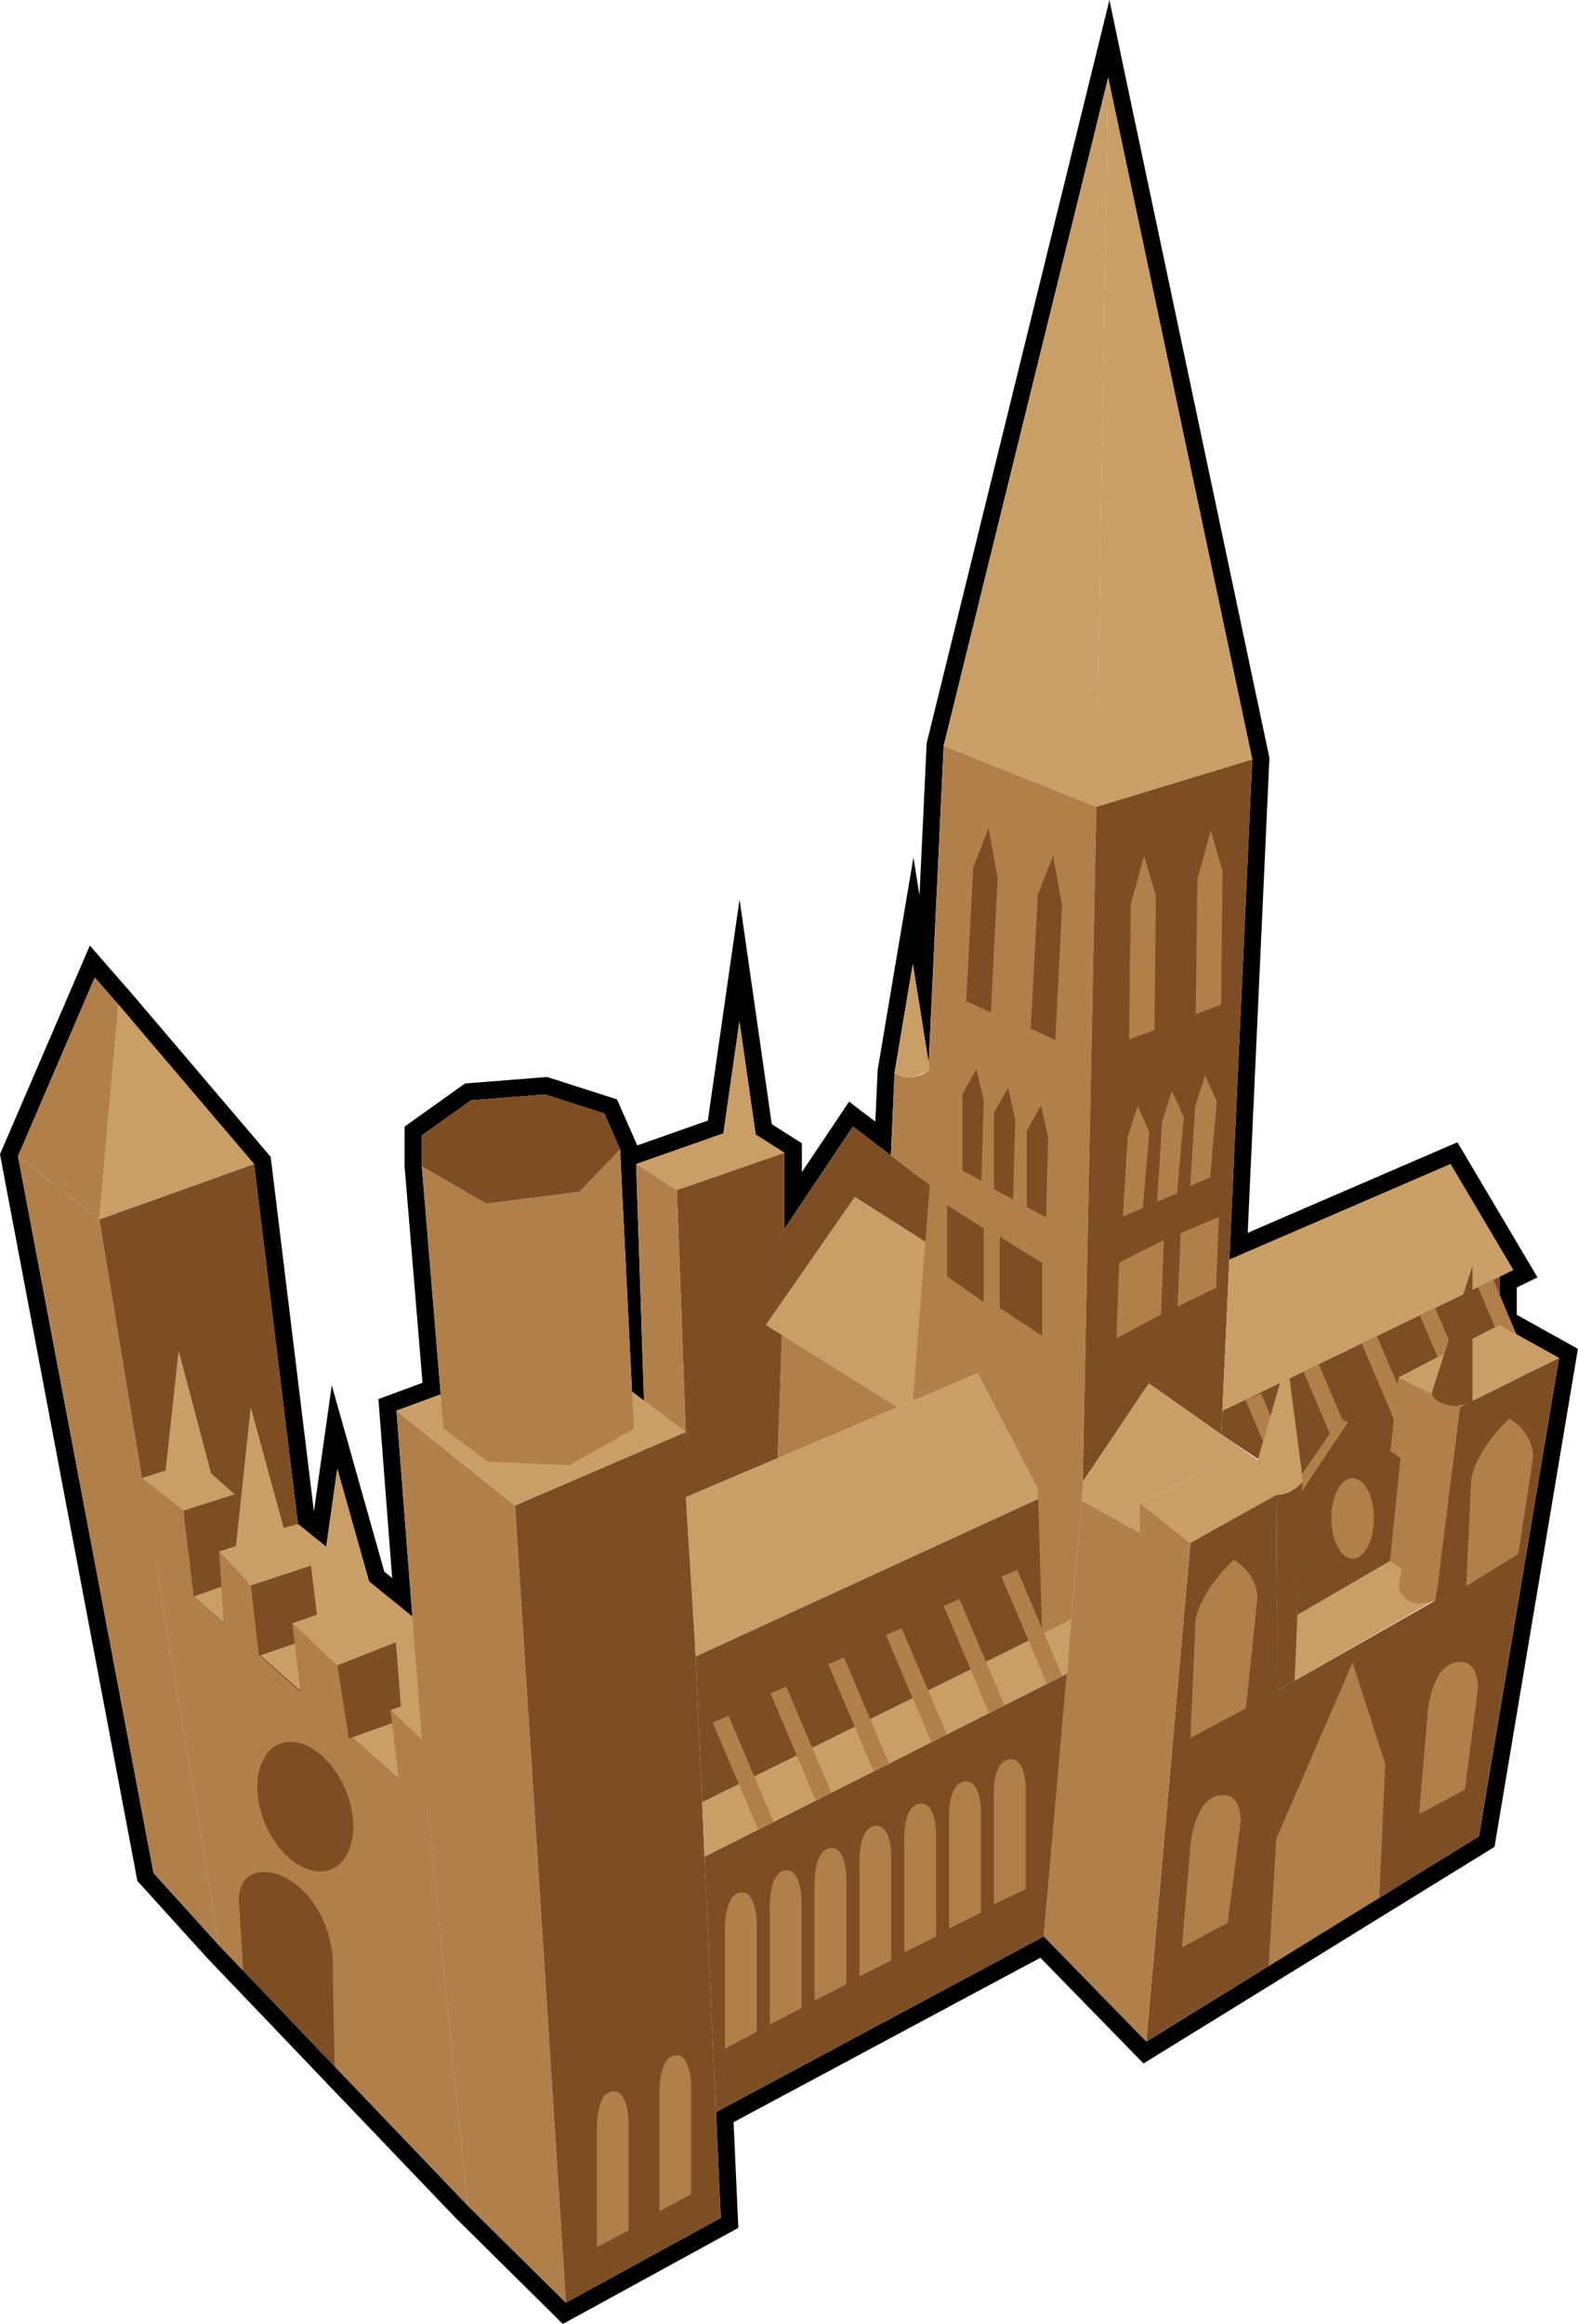 <!-- Generator: Adobe Illustrator 20.1.0, SVG Export Plug-In  -->
<svg version="1.1"
	 xmlns="http://www.w3.org/2000/svg" xmlns:xlink="http://www.w3.org/1999/xlink" xmlns:a="http://ns.adobe.com/AdobeSVGViewerExtensions/3.0/"
	 x="0px" y="0px" width="27.824px" height="40.947px" viewBox="0 0 27.824 40.947"
	 style="enable-background:new 0 0 27.824 40.947;" xml:space="preserve">
<style type="text/css">
	.st0{fill:#7D4E24;}
	.st1{fill:none;stroke:#B17F4A;stroke-width:0.299;stroke-miterlimit:10;}
	.st2{fill:#B17F4A;}
	.st3{fill:#CA9E67;}
</style>
<defs>
</defs>
<g>
	<path d="M19.54,1.367l2.54,12.012l-0.404,8.815l3.9-1.684l1.106,1.865l-0.239,0.116v0.853l1.046,0.583l-1.412,8.426l-5.864,3.616
		l-1.808-1.853l-5.78,3.096l0.083,1.864L9.978,40.57l-1.733-1.713L5.904,36.41v0l-1.617-1.691l-0.425-0.444L2.707,33l-2.39-12.629
		l1.354-3.147l0.418,0.478L4.48,20.51l0.773,6.34l0.499,0.404l0.195-1.376l0.56,1.986l0.764,0.618l-0.28-3.628l0.78-0.287
		L7.438,20.55v-0.545l0.868-0.619l1.304-0.103l1.045,0.335l0.279,0.633l0.21,4.269l0.211,0.159l-0.138-4.169l1.538-0.541
		l0.283-1.974l0.286,1.995l0.507,0.321v1.344l-0.121,0.18l1.331-1.987l0.667,0.509l0.065-1.46l0.322-1.912l0.28,1.748l0.264-5.593
		L19.54,1.367 M19.562,0l-0.318,1.294l-2.898,11.773l-0.007,0.029l-0.001,0.03l-0.125,2.65l-0.107-0.669l-0.308,1.827l-0.322,1.912
		l-0.042,0.916l-0.205-0.156l-0.258-0.197l-0.18,0.269l-0.652,0.974v-0.341v-0.168l-0.142-0.09l-0.389-0.246l-0.266-1.855
		l-0.302-2.104l-0.302,2.104l-0.257,1.791l-1.245,0.438V20.18l-0.023-0.052l-0.279-0.633l-0.055-0.125l-0.13-0.042l-1.045-0.335
		l-0.057-0.018l-0.06,0.005l-1.304,0.103l-0.084,0.007l-0.069,0.049l-0.868,0.619l-0.128,0.091v0.157v0.545l0.316,3.812
		l-0.562,0.207l-0.216,0.08l0.018,0.23l0.225,2.923l-0.139-0.112l-0.534-1.893l-0.392-1.391l-0.203,1.431l-0.112,0.792l-0.751-6.155
		l-0.011-0.091l-0.059-0.07l-2.391-2.809l-0.421-0.481l-0.318-0.364l-0.191,0.444L0.037,20.25L0,20.336l0.017,0.092l2.39,12.629
		l0.016,0.084l0.058,0.063l1.155,1.275l0.43,0.45l1.617,1.691l2.341,2.447l1.739,1.719l0.161,0.16l0.199-0.109l2.729-1.494
		l0.167-0.091l-0.009-0.19l-0.075-1.672l5.409-2.897l1.648,1.688l0.17,0.175l0.208-0.128l5.864-3.616l0.118-0.073l0.023-0.136
		l1.412-8.426l0.035-0.212l-0.188-0.105l-0.889-0.495v-0.482l0.067-0.032l0.298-0.145l-0.169-0.285l-1.106-1.865l-0.137-0.231
		l-0.246,0.106l-3.452,1.49l0.381-8.328l0.002-0.039l-0.008-0.038l-2.54-12.012L19.562,0L19.562,0z"/>
</g>
<g>
	<g>
		<polygon class="st0" points="21.554,24.855 21.535,25.272 22.976,26.243 24.522,25.57 24.664,24.27 26.442,23.344 26.442,22.491 
					"/>
	</g>
	<g>
		<line class="st1" x1="21.079" y1="25.119" x2="21.876" y2="26.995"/>
		<line class="st1" x1="22.097" y1="24.605" x2="22.894" y2="26.481"/>
		<line class="st1" x1="23.115" y1="24.091" x2="23.912" y2="25.967"/>
		<line class="st1" x1="24.133" y1="23.577" x2="24.93" y2="25.453"/>
		<line class="st1" x1="25.151" y1="23.063" x2="25.948" y2="24.939"/>
		<line class="st1" x1="26.169" y1="22.549" x2="26.966" y2="24.425"/>
	</g>
	<g>
		<polygon class="st2" points="2.707,33 0.317,20.371 1.751,21.486 3.863,34.275 		"/>
	</g>
	<g>
		<polygon class="st2" points="1.671,17.223 0.317,20.371 1.751,21.486 2.09,17.701 		"/>
	</g>
	<g>
		<polygon class="st2" points="3.863,34.275 8.245,38.857 7.524,31.755 2.75,27.538 		"/>
	</g>
	<g>
		<polygon class="st3" points="2.09,17.701 4.48,20.51 1.751,21.486 		"/>
	</g>
	<g>
		<polygon class="st0" points="4.48,20.51 5.654,30.131 2.75,27.538 1.751,21.486 		"/>
	</g>
	<g>
		<polygon class="st3" points="7.524,31.755 9.312,30.131 5.253,26.851 2.75,27.538 		"/>
	</g>
	<g>
		<g>
			<polygon class="st0" points="3.413,28.13 4.324,27.803 4.136,26.328 3.235,26.616 			"/>
		</g>
		<g>
			<polygon class="st2" points="2.503,26.041 3.235,26.616 3.413,28.13 2.75,27.538 			"/>
		</g>
		<g>
			<polygon class="st3" points="4.136,26.328 3.235,26.616 2.503,26.041 3.472,25.736 			"/>
		</g>
		<g>
			<path class="st3" d="M3.759,26.098L3.15,23.792l-0.252,2.316l0.016,0.001c-0.01,0.022-0.016,0.044-0.016,0.068
				c0,0.143,0.197,0.26,0.441,0.26s0.441-0.116,0.441-0.26C3.78,26.149,3.772,26.123,3.759,26.098z"/>
		</g>
	</g>
	<g>
		<g>
			<polygon class="st0" points="4.421,27.933 4.563,29.175 5.633,28.81 5.483,27.582 			"/>
		</g>
		<g>
			<polygon class="st2" points="3.947,28.625 3.863,27.335 4.421,27.933 4.563,29.175 			"/>
		</g>
		<g>
			<polygon class="st3" points="5.483,27.582 4.879,27.012 3.863,27.335 4.421,27.933 			"/>
		</g>
		<g>
			<path class="st3" d="M5.127,27.374l-0.706-2.581l-0.282,2.64c-0.002,0.011-0.004,0.023-0.004,0.035
				c0,0.165,0.228,0.299,0.508,0.299c0.281,0,0.508-0.134,0.508-0.299C5.152,27.435,5.143,27.404,5.127,27.374z"/>
		</g>
	</g>
	<g>
		<polygon class="st2" points="6.151,30.632 5.948,29.342 5.152,28.6 5.308,29.879 		"/>
	</g>
	<g>
		<polygon class="st3" points="6.151,28.254 5.152,28.6 5.948,29.342 6.981,28.934 		"/>
	</g>
	<g>
		<polygon class="st0" points="6.151,30.632 7.086,30.296 6.981,28.934 5.948,29.342 		"/>
	</g>
	<g>
		<path class="st3" d="M6.717,28.605l-0.769-2.727L5.55,28.68c-0.007,0.025-0.011,0.051-0.011,0.077c0,0.229,0.273,0.415,0.61,0.415
			s0.61-0.186,0.61-0.415C6.76,28.704,6.744,28.653,6.717,28.605z"/>
	</g>
	<g>
		<g>
			<polygon class="st2" points="7.884,32.16 7.68,30.87 6.885,30.128 7.041,31.407 			"/>
		</g>
		<g>
			<polygon class="st3" points="7.884,29.782 6.885,30.128 7.68,30.87 8.713,30.462 			"/>
		</g>
		<g>
			<polygon class="st0" points="7.884,32.16 8.818,31.824 8.713,30.462 7.68,30.87 			"/>
		</g>
		<g>
			<path class="st3" d="M8.449,30.133L7.68,27.406l-0.397,2.802c-0.007,0.025-0.011,0.051-0.011,0.077
				c0,0.229,0.273,0.415,0.61,0.415c0.337,0,0.61-0.186,0.61-0.415C8.492,30.232,8.477,30.181,8.449,30.133z"/>
		</g>
	</g>
	<g>
		<polygon class="st2" points="8.245,38.857 9.978,40.57 9.082,26.526 6.992,24.855 7.528,31.805 		"/>
	</g>
	<g>
		<polygon class="st3" points="9.082,26.526 12.09,25.231 10.078,23.717 6.992,24.855 		"/>
	</g>
	<g>
		<polygon class="st0" points="9.978,40.57 12.707,39.076 12.09,25.231 9.082,26.526 		"/>
	</g>
	<g>
		<polygon class="st3" points="12.09,26.377 17.239,24.195 18.375,26.377 12.266,29.186 		"/>
	</g>
	<g>
		<polygon class="st2" points="11.177,25.172 10.934,20.251 10.217,20.998 8.574,21.207 7.438,20.55 7.822,25.172 8.604,25.749 
			10.038,25.816 		"/>
	</g>
	<g>
		<polygon class="st0" points="18.375,26.377 18.375,28.797 12.381,31.755 12.266,29.186 		"/>
	</g>
	<g>
		<polygon class="st2" points="19.331,14.215 16.641,13.14 16.097,24.679 17.239,24.195 18.301,26.235 18.375,28.797 18.89,28.532 
			19.088,26.257 		"/>
	</g>
	<g>
		<polygon class="st0" points="20.257,24.375 21.535,25.272 22.08,13.379 19.331,14.215 19.091,26.108 		"/>
	</g>
	<g>
		<polygon class="st3" points="25.576,20.51 21.676,22.194 21.554,24.855 26.681,22.376 		"/>
	</g>
	<g>
		<polygon class="st3" points="20.257,24.375 21.96,25.57 20.093,26.481 20.093,27.004 19.072,26.437 19.091,26.108 		"/>
	</g>
	<g>
		<polygon class="st3" points="20.989,27.184 20.093,26.481 21.96,25.57 22.827,26.183 		"/>
	</g>
	<g>
		<polygon class="st3" points="24.664,24.27 26.442,23.344 27.488,23.927 25.74,24.793 		"/>
	</g>
	<g>
		<path class="st3" d="M22.976,26.108l-0.284-2.167l-0.613,2.122c0,0,0.155,0.247,0.424,0.279S22.976,26.108,22.976,26.108z"/>
	</g>
	<g>
		<polygon class="st3" points="22.528,29.783 25.541,28.05 24.456,27.184 22.504,28.379 		"/>
	</g>
	<g>
		<polygon class="st0" points="20.989,27.184 20.212,35.968 26.076,32.353 27.488,23.927 25.74,24.793 25.307,28.199 22.528,29.783 
			22.504,26.342 		"/>
	</g>
	<g>
		<polygon class="st0" points="12.624,37.212 18.404,34.116 18.819,29.485 12.423,32.712 		"/>
	</g>
	<g>
		<polygon class="st2" points="20.212,35.968 18.404,34.116 19.072,26.437 20.093,27.004 20.093,26.481 20.989,27.184 		"/>
	</g>
	<g>
		<path class="st0" d="M22.976,26.108l-0.149,3.504l-0.299,0.17l-0.024-3.441C22.504,26.342,22.738,26.362,22.976,26.108z"/>
	</g>
	<g>
		<polygon class="st2" points="24.664,24.27 24.321,27.378 25.337,28.05 25.74,24.793 		"/>
	</g>
	<g>
		<path class="st2" d="M24.664,27.946l0.577-3.395c0,0,0.394,0.138,0.498,0.108l-0.433,3.541c0,0-0.314,0.12-0.478,0
			S24.664,27.946,24.664,27.946z"/>
	</g>
	<g>
		<path class="st0" d="M25.242,24.551l0.722-2.253v2.384c0,0-0.193,0.113-0.361,0.086C25.272,24.717,25.242,24.551,25.242,24.551z"
			/>
	</g>
	<g>
		<polygon class="st3" points="16.316,21.879 15.073,21.088 13.504,23.344 15.828,24.793 16.097,24.679 		"/>
	</g>
	<g>
		<polygon class="st2" points="13.712,25.69 13.787,23.52 15.828,24.793 		"/>
	</g>
	<g>
		<polygon class="st0" points="7.438,20.55 7.438,20.005 8.306,19.386 9.61,19.283 10.655,19.618 10.934,20.251 10.217,20.998 
			8.574,21.207 		"/>
	</g>
	<g>
		<polygon class="st0" points="22.951,26.281 23.77,25.053 24.695,25.69 24.508,27.502 22.876,28.451 		"/>
	</g>
	<g>
		<polygon class="st2" points="22.951,26.281 22.976,26.108 22.958,25.968 23.633,24.992 23.77,25.053 		"/>
	</g>
	<g>
		<polygon class="st0" points="13.712,23.045 13.712,21.835 15.043,19.848 16.395,20.879 16.316,21.879 15.073,21.088 		"/>
	</g>
	<g>
		<polygon class="st3" points="11.218,20.51 11.935,20.968 13.833,20.311 13.101,19.848 		"/>
	</g>
	<g>
		<polygon class="st0" points="13.833,20.311 13.833,21.655 13.712,21.835 13.712,23.045 13.504,23.344 13.787,23.52 13.712,25.69 
			12.09,26.377 12.09,25.231 11.935,20.968 		"/>
	</g>
	<g>
		<polygon class="st2" points="11.218,20.51 11.356,24.679 12.09,25.231 11.935,20.968 		"/>
	</g>
	<g>
		<path class="st3" d="M13.039,17.995l-0.295,2.058c0,0.076,0.132,0.138,0.295,0.138c0.163,0,0.295-0.062,0.295-0.138L13.039,17.995
			z"/>
	</g>
	<g>
		<path class="st2" d="M15.71,20.357l0.065-1.461c0,0,0.117,0.11,0.322,0.08c0.206-0.03,0.297-0.139,0.297-0.139l-0.049,2.005
			L15.71,20.357z"/>
	</g>
	<g>
		<path class="st3" d="M16.097,16.984l-0.322,1.912c0,0,0.163,0.125,0.322,0.08c0.159-0.045,0.23-0.08,0.297-0.139L16.097,16.984z"
			/>
	</g>
	<g>
		<polygon class="st3" points="12.381,31.755 12.423,32.712 18.819,29.485 18.89,28.532 		"/>
	</g>
	<g>
		<line class="st1" x1="12.707" y1="30.291" x2="13.504" y2="32.167"/>
		<line class="st1" x1="13.725" y1="29.777" x2="14.522" y2="31.653"/>
		<line class="st1" x1="14.743" y1="29.263" x2="15.54" y2="31.139"/>
		<line class="st1" x1="15.761" y1="28.749" x2="16.558" y2="30.625"/>
		<line class="st1" x1="16.779" y1="28.235" x2="17.576" y2="30.111"/>
		<line class="st1" x1="17.797" y1="27.721" x2="18.594" y2="29.597"/>
	</g>
	<g>
		<polygon class="st3" points="16.641,13.14 19.697,12.423 22.08,13.379 19.331,14.215 		"/>
	</g>
	<g>
		<polygon class="st3" points="16.641,13.14 19.54,1.367 19.331,14.215 		"/>
	</g>
	<g>
		<polygon class="st3" points="19.54,1.367 22.08,13.379 19.331,14.215 		"/>
	</g>
	<g>
		
			<ellipse transform="matrix(0.923 -0.385 0.385 0.923 -11.833 4.517)" class="st0" cx="5.374" cy="31.834" rx="0.769" ry="1.194"/>
	</g>
	<g>
		<path class="st0" d="M4.287,34.719l-0.074-1.246c0-0.618,0.618-0.569,0.969-0.301c0.366,0.28,0.693,0.789,0.689,1.504
			c-0.002,0.518,0.033,1.734,0.033,1.734L4.287,34.719z"/>
	</g>
	<g>
		<path class="st2" d="M12.786,36.091l0.556-0.295v-1.915c0,0-0.003-0.592-0.298-0.533c-0.295,0.058-0.259,0.73-0.259,0.73V36.091z"
			/>
		<path class="st2" d="M13.576,35.667l0.556-0.29v-1.895c0,0-0.003-0.583-0.298-0.525c-0.295,0.058-0.259,0.718-0.259,0.718V35.667z
			"/>
		<path class="st2" d="M14.366,35.244l0.556-0.286v-1.876c0,0-0.003-0.573-0.298-0.517s-0.259,0.707-0.259,0.707V35.244z"/>
		<path class="st2" d="M15.157,34.82l0.556-0.281v-1.857c0,0-0.003-0.564-0.298-0.509c-0.295,0.056-0.259,0.696-0.259,0.696V34.82z"
			/>
		<path class="st2" d="M15.947,34.396l0.556-0.277v-1.837c0,0-0.003-0.555-0.298-0.5c-0.295,0.055-0.259,0.685-0.259,0.685V34.396z"
			/>
		<path class="st2" d="M16.737,33.972l0.556-0.272v-1.818c0,0-0.003-0.546-0.298-0.492c-0.295,0.054-0.259,0.674-0.259,0.674V33.972
			z"/>
		<path class="st2" d="M17.527,33.548l0.556-0.267v-1.798c0,0-0.003-0.537-0.298-0.484c-0.295,0.053-0.259,0.662-0.259,0.662V33.548
			z"/>
	</g>
	<g>
		<polygon class="st2" points="22.369,34.639 22.504,32.398 23.85,29.29 24.425,31.083 24.321,33.435 		"/>
	</g>
	<g>
		<path class="st2" d="M20.84,34.31l0.807-0.433l0.23-1.778c0,0,0.03-0.553-0.398-0.463s-0.489,0.881-0.489,0.881L20.84,34.31z"/>
	</g>
	<g>
		<path class="st2" d="M25.023,31.964l0.807-0.433l0.23-1.778c0,0,0.03-0.553-0.398-0.463c-0.429,0.09-0.489,0.881-0.489,0.881
			L25.023,31.964z"/>
	</g>
	<g>
		<path class="st2" d="M20.989,30.622l0.979-0.523l0.202-1.93c0,0,0.03-0.418-0.418-0.687c0,0-0.552,0.501-0.672,1.05L20.989,30.622
			z"/>
	</g>
	<g>
		<path class="st2" d="M25.852,27.946l0.919-0.568l0.261-1.698c0,0,0.03-0.418-0.418-0.687c0,0-0.552,0.501-0.672,1.05
			L25.852,27.946z"/>
	</g>
	<g>
		<path class="st2" d="M11.63,38.957l0.556-0.295v-1.915c0,0-0.003-0.592-0.298-0.533c-0.295,0.058-0.259,0.73-0.259,0.73V38.957z"
			/>
	</g>
	<g>
		<path class="st2" d="M10.526,39.593l0.556-0.295v-1.915c0,0-0.003-0.592-0.298-0.533c-0.295,0.058-0.259,0.729-0.259,0.729V39.593
			z"/>
	</g>
	<g>
		<ellipse class="st2" cx="23.85" cy="26.752" rx="0.376" ry="0.71"/>
	</g>
	<g>
		<g>
			<polygon class="st0" points="16.701,21.237 16.701,22.491 17.344,22.941 17.344,21.641 			"/>
		</g>
		<g>
			<polygon class="st0" points="17.628,21.79 17.628,23.045 18.375,23.535 18.375,22.253 			"/>
		</g>
		<g>
			<polygon class="st0" points="16.97,20.625 16.97,19.28 17.217,18.837 17.344,19.392 17.306,20.804 			"/>
		</g>
		<g>
			<polygon class="st0" points="17.527,20.953 17.527,19.609 17.774,19.166 17.901,19.721 17.863,21.133 			"/>
		</g>
		<g>
			<polygon class="st0" points="18.107,21.267 18.107,19.922 18.354,19.479 18.481,20.034 18.444,21.446 			"/>
		</g>
		<g>
			<polygon class="st0" points="17.037,17.636 17.161,15.285 17.431,14.588 17.59,15.474 17.471,17.84 			"/>
		</g>
		<g>
			<polygon class="st0" points="18.175,18.121 18.299,15.771 18.568,15.074 18.727,15.96 18.608,18.326 			"/>
		</g>
	</g>
	<g>
		<polygon class="st2" points="21.492,21.44 21.442,22.689 20.763,23.02 20.817,21.726 		"/>
	</g>
	<g>
		<polygon class="st2" points="20.521,21.85 20.471,23.159 19.684,23.582 19.736,22.245 		"/>
	</g>
	<g>
		<polygon class="st2" points="21.338,20.746 21.456,19.407 21.249,18.944 21.074,19.486 20.987,20.896 		"/>
	</g>
	<g>
		<polygon class="st2" points="20.754,21.025 20.872,19.685 20.665,19.222 20.49,19.764 20.403,21.174 		"/>
	</g>
	<g>
		<polygon class="st2" points="20.149,21.286 20.267,19.947 20.06,19.484 19.885,20.026 19.798,21.436 		"/>
	</g>
	<g>
		<polygon class="st2" points="21.533,17.703 21.556,15.345 21.349,14.627 21.112,15.496 21.083,17.868 		"/>
	</g>
	<g>
		<polygon class="st2" points="20.357,18.147 20.381,15.789 20.173,15.071 19.937,15.94 19.908,18.312 		"/>
	</g>
</g>
<g>
	<g>
		<line class="st1" x1="12.707" y1="30.291" x2="13.504" y2="32.167"/>
		<line class="st1" x1="13.725" y1="29.777" x2="14.522" y2="31.653"/>
		<line class="st1" x1="14.743" y1="29.263" x2="15.54" y2="31.139"/>
		<line class="st1" x1="15.761" y1="28.749" x2="16.558" y2="30.625"/>
		<line class="st1" x1="16.779" y1="28.235" x2="17.576" y2="30.111"/>
		<line class="st1" x1="17.797" y1="27.721" x2="18.594" y2="29.597"/>
	</g>
	<g>
		<path class="st2" d="M12.786,36.091l0.556-0.295v-1.915c0,0-0.003-0.592-0.298-0.533c-0.295,0.058-0.259,0.73-0.259,0.73V36.091z"
			/>
		<path class="st2" d="M13.576,35.667l0.556-0.29v-1.895c0,0-0.003-0.583-0.298-0.525c-0.295,0.058-0.259,0.718-0.259,0.718V35.667z
			"/>
		<path class="st2" d="M14.366,35.244l0.556-0.286v-1.876c0,0-0.003-0.573-0.298-0.517s-0.259,0.707-0.259,0.707V35.244z"/>
		<path class="st2" d="M15.157,34.82l0.556-0.281v-1.857c0,0-0.003-0.564-0.298-0.509c-0.295,0.056-0.259,0.696-0.259,0.696V34.82z"
			/>
		<path class="st2" d="M15.947,34.396l0.556-0.277v-1.837c0,0-0.003-0.555-0.298-0.5c-0.295,0.055-0.259,0.685-0.259,0.685V34.396z"
			/>
		<path class="st2" d="M16.737,33.972l0.556-0.272v-1.818c0,0-0.003-0.546-0.298-0.492c-0.295,0.054-0.259,0.674-0.259,0.674V33.972
			z"/>
		<path class="st2" d="M17.527,33.548l0.556-0.267v-1.798c0,0-0.003-0.537-0.298-0.484c-0.295,0.053-0.259,0.662-0.259,0.662V33.548
			z"/>
	</g>
</g>
</svg>